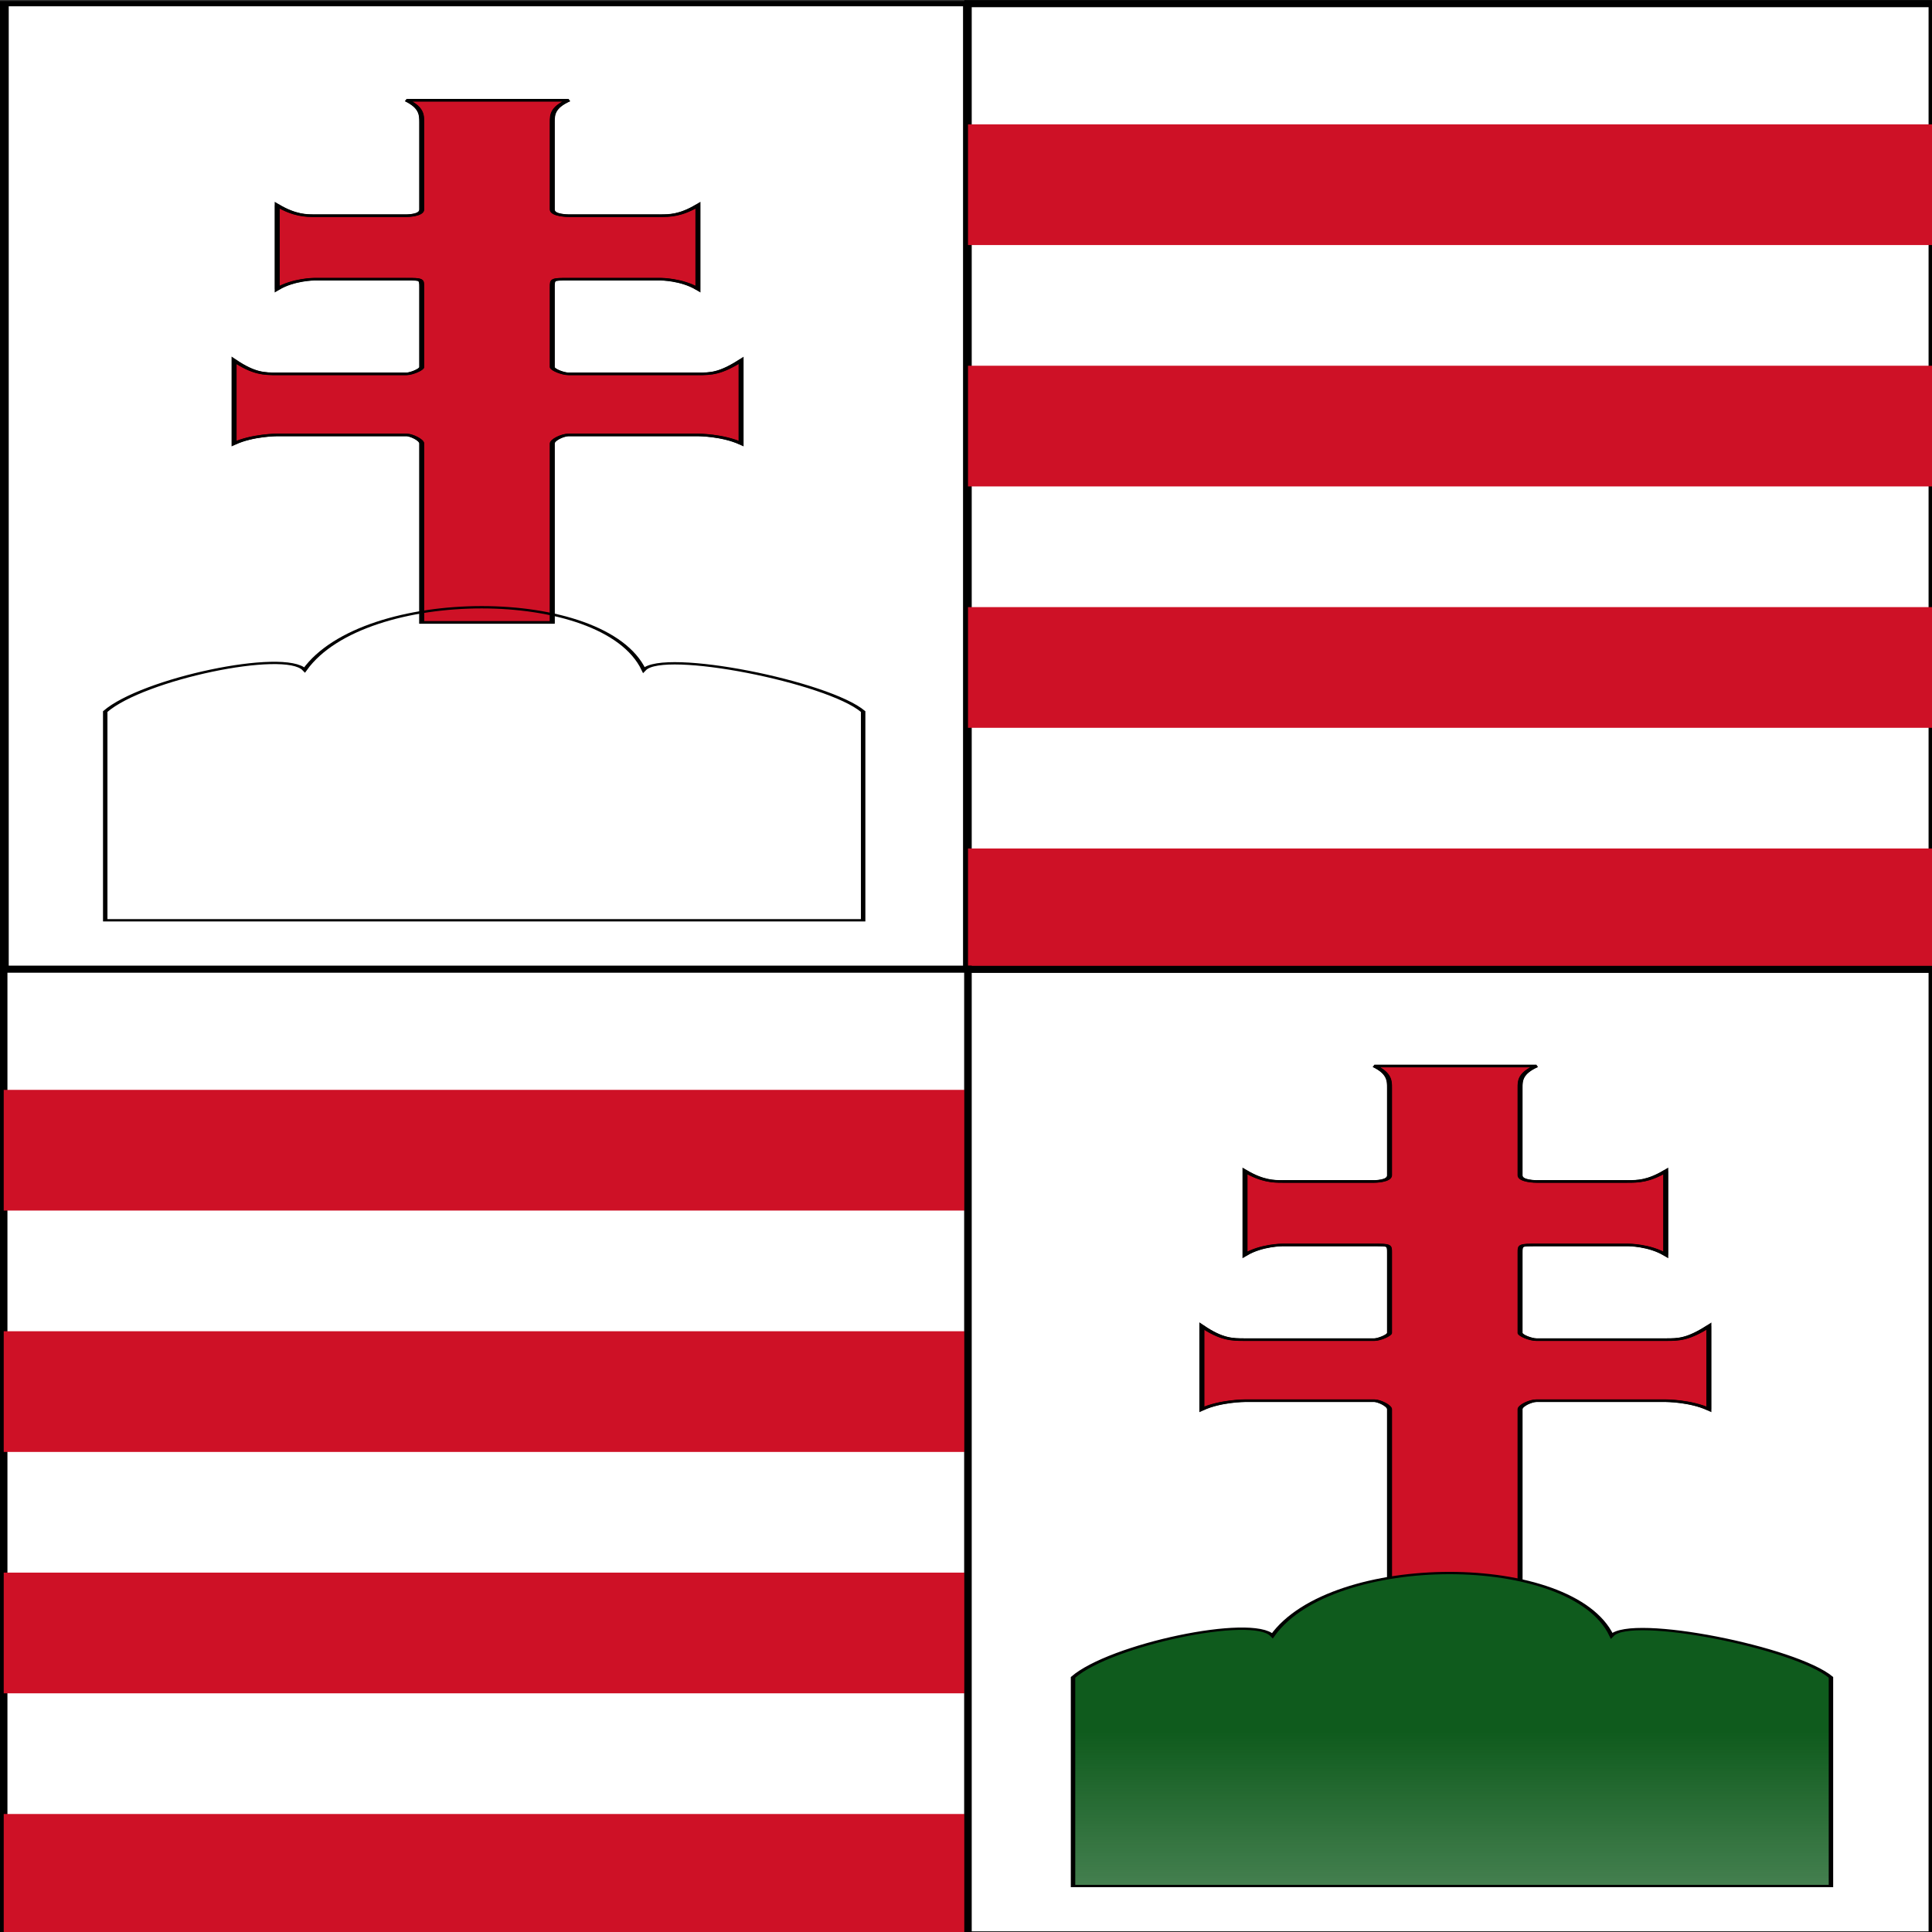 <?xml version="1.0" encoding="UTF-8" standalone="no"?>
<!-- Created with Inkscape (http://www.inkscape.org/) -->
<svg
   xmlns:svg="http://www.w3.org/2000/svg"
   xmlns="http://www.w3.org/2000/svg"
   xmlns:xlink="http://www.w3.org/1999/xlink"
   version="1.0"
   width="400"
   height="400"
   id="svg2">
  <rect width="100%" height="100%" fill="#333333" stroke="none"/>
  <defs
     id="defs5">
    <linearGradient
       id="linearGradient3670">
      <stop
         id="stop3672"
         style="stop-color:#ce1126;stop-opacity:1"
         offset="0" />
      <stop
         id="stop3674"
         style="stop-color:#ce1126;stop-opacity:0"
         offset="1" />
    </linearGradient>
    <linearGradient
       id="linearGradient8968">
      <stop
         id="stop8970"
         style="stop-color:#0f5b1d;stop-opacity:1"
         offset="0" />
      <stop
         id="stop8972"
         style="stop-color:#0f5b1d;stop-opacity:0"
         offset="1" />
    </linearGradient>
    <linearGradient
       x1="374.073"
       y1="568.504"
       x2="374.073"
       y2="826.725"
       id="linearGradient9710"
       xlink:href="#linearGradient8968"
       gradientUnits="userSpaceOnUse" />
    <linearGradient
       x1="374.073"
       y1="568.504"
       x2="374.073"
       y2="826.725"
       id="linearGradient2454"
       xlink:href="#linearGradient8968"
       gradientUnits="userSpaceOnUse" />
    <linearGradient
       x1="379.976"
       y1="40"
       x2="389.976"
       y2="40"
       id="linearGradient3676"
       xlink:href="#linearGradient3670"
       gradientUnits="userSpaceOnUse" />
    <linearGradient
       x1="374.073"
       y1="568.504"
       x2="374.073"
       y2="826.725"
       id="linearGradient3233"
       xlink:href="#linearGradient8968"
       gradientUnits="userSpaceOnUse" />
  </defs>
  <g
     transform="matrix(1.051,0,0,1,0.813,0.75)"
     id="g2437">
    <g
       transform="translate(-46.644,232.5)"
       id="g4611">
      <g
         transform="translate(0,-76.064)"
         id="g20191"
         style="stroke:#000000;stroke-width:0.976;stroke-opacity:1">
        <g
           transform="matrix(1.015,0,0,0.559,-36.646,-116.42)"
           id="g8226"
           style="stroke:#000000;stroke-width:0.976;stroke-opacity:1">
          <g
             id="g8486"
             style="stroke:#000000;stroke-width:0.976;stroke-opacity:1">
            <g
               id="g8431"
               style="stroke:#000000;stroke-width:0.976;stroke-opacity:1">
              <g
                 id="g9777"
                 style="stroke:#000000;stroke-width:0.976;stroke-opacity:1">
                <rect
                   width="187.156"
                   height="357.692"
                   x="82.02"
                   y="-71.568"
                   id="rect8562"
                   style="fill:#ffffff;fill-opacity:1;stroke:#000000;stroke-width:1.942;stroke-linecap:square;stroke-miterlimit:4;stroke-dasharray:none;stroke-opacity:1" />
                <g
                   transform="matrix(0.985,0,0,1.788,82.043,-71.568)"
                   id="g3401"
                   style="stroke:#000000;stroke-width:0.976;stroke-opacity:1">
                  <path
                     d="M 189.976,-1.3025692e-13 L 189.976,200 L 379.976,200 L 379.976,-1.4439888e-06 L 189.976,-1.3025692e-13 z"
                     id="rect2549"
                     style="fill:#ffffff;fill-opacity:1;stroke:#000000;stroke-width:1.463;stroke-linecap:square;stroke-miterlimit:4;stroke-dasharray:none;stroke-opacity:1" />
                  <rect
                     width="190"
                     height="25"
                     ry="0"
                     x="189.976"
                     y="75"
                     id="rect2419"
                     style="fill:#ce1126;fill-opacity:1;stroke:none;stroke-width:1.5;stroke-linecap:square;stroke-miterlimit:4;stroke-dasharray:none;stroke-opacity:1" />
                  <use
                     transform="translate(5.6312708e-6,100)"
                     id="use2429"
                     style="stroke:#000000;stroke-width:0.976;stroke-opacity:1"
                     x="0"
                     y="0"
                     width="540"
                     height="400"
                     xlink:href="#rect2419" />
                  <use
                     transform="translate(5.6312708e-6,50)"
                     id="use2465"
                     style="stroke:#000000;stroke-width:0.976;stroke-opacity:1"
                     x="0"
                     y="0"
                     width="1000"
                     height="400"
                     xlink:href="#rect2419" />
                  <path
                     d="M -0.024,200 L -0.024,400 L 189.976,400 L 189.976,200 L -0.024,200 z"
                     id="path8216"
                     style="fill:#ffffff;fill-opacity:1;stroke:#000000;stroke-width:1.463;stroke-linecap:square;stroke-miterlimit:4;stroke-dasharray:none;stroke-opacity:1" />
                  <use
                     transform="translate(-190,300)"
                     id="use8218"
                     style="stroke:#000000;stroke-width:0.976;stroke-opacity:1"
                     x="0"
                     y="0"
                     width="935.024"
                     height="400"
                     xlink:href="#rect2419" />
                  <use
                     transform="translate(-190,150)"
                     id="use8220"
                     style="stroke:#000000;stroke-width:0.976;stroke-opacity:1"
                     x="0"
                     y="0"
                     width="935.024"
                     height="400"
                     xlink:href="#rect2419" />
                  <use
                     transform="translate(-190,250)"
                     id="use8222"
                     style="stroke:#000000;stroke-width:0.976;stroke-opacity:1"
                     x="0"
                     y="0"
                     width="935.024"
                     height="400"
                     xlink:href="#rect2419" />
                  <use
                     transform="translate(-190,200)"
                     id="use8224"
                     style="stroke:#000000;stroke-width:0.976;stroke-opacity:1"
                     x="0"
                     y="0"
                     width="935.024"
                     height="400"
                     xlink:href="#rect2419" />
                  <rect
                     width="190"
                     height="25"
                     ry="0"
                     x="189.976"
                     y="25"
                     id="rect3668"
                     style="fill:#ce1126;fill-opacity:1;stroke:none;stroke-width:1.5;stroke-linecap:square;stroke-miterlimit:4;stroke-dasharray:none;stroke-opacity:1" />
                </g>
                <rect
                   width="190"
                   height="200"
                   x="236.62"
                   y="43.564"
                   transform="matrix(0.985,0,0,1.788,36.098,208.212)"
                   id="rect8269"
                   style="fill:#ffffff;fill-opacity:1;stroke:#000000;stroke-width:1.463;stroke-linecap:square;stroke-miterlimit:4;stroke-dasharray:none;stroke-opacity:1" />
                <g
                   id="g8271"
                   style="stroke:#000000;stroke-width:0.976;stroke-opacity:1">
                  <path
                     d="M 376.313,515.305 L 376.313,449.027 C 376.313,447.67 378.349,445.86 379.48,445.86 L 404.588,445.86 C 404.588,445.86 409.339,445.86 412.958,449.027 L 412.958,418.263 C 408.886,423.24 407.076,423.24 404.588,423.24 L 379.48,423.24 C 378.349,423.24 376.313,421.656 376.313,420.752 L 376.313,391.119 C 376.313,388.178 376.313,388.178 379.48,388.178 L 397.35,388.178 C 397.35,388.178 401.422,388.178 404.588,391.798 L 404.588,360.807 C 401.195,364.654 399.16,364.654 397.123,364.654 L 379.48,364.654 C 379.48,364.654 376.313,364.654 376.313,362.391 L 376.313,330.044 C 376.313,327.33 376.313,324.615 379.48,321.901 L 348.038,321.901 C 350.978,324.615 350.978,327.33 350.978,330.044 L 350.978,362.391 C 350.978,364.654 348.038,364.654 348.038,364.654 L 330.168,364.654 C 328.584,364.654 326.322,364.654 322.929,360.807 L 322.929,391.798 C 326.096,388.178 330.168,388.178 330.168,388.178 L 348.038,388.178 C 350.978,388.178 350.978,388.178 350.978,391.119 L 350.978,420.752 C 350.978,421.656 348.942,423.24 348.038,423.24 L 322.929,423.24 C 320.441,423.24 318.406,423.24 314.56,418.263 L 314.56,449.027 C 318.179,445.86 322.929,445.86 322.929,445.86 L 348.038,445.86 C 348.942,445.86 350.978,447.67 350.978,449.027 L 350.978,515.305 L 376.313,515.305 z"
                     id="path20217"
                     style="fill:#ce1126;fill-opacity:1;stroke:#000000;stroke-width:0.976;stroke-opacity:1" />
                  <path
                     d="M 376.313,515.305 L 376.313,449.027"
                     id="path20219"
                     style="fill:none;stroke:#000000;stroke-width:0.862;stroke-opacity:1" />
                  <path
                     d="M 376.313,449.027 C 376.313,447.67 378.349,445.86 379.48,445.86"
                     id="path20221"
                     style="fill:none;stroke:#000000;stroke-width:0.862;stroke-opacity:1" />
                  <path
                     d="M 379.48,445.86 L 404.588,445.86"
                     id="path20223"
                     style="fill:none;stroke:#000000;stroke-width:0.862;stroke-opacity:1" />
                  <path
                     d="M 404.589,445.86 C 404.589,445.86 409.34,445.86 412.959,449.027"
                     id="path20225"
                     style="fill:none;stroke:#000000;stroke-width:0.862;stroke-opacity:1" />
                  <path
                     d="M 412.959,449.027 L 412.959,418.263"
                     id="path20227"
                     style="fill:none;stroke:#000000;stroke-width:0.862;stroke-opacity:1" />
                  <path
                     d="M 412.959,418.263 C 408.887,423.24 407.077,423.24 404.589,423.24"
                     id="path20229"
                     style="fill:none;stroke:#000000;stroke-width:0.862;stroke-opacity:1" />
                  <path
                     d="M 404.589,423.24 L 379.48,423.24"
                     id="path20231"
                     style="fill:none;stroke:#000000;stroke-width:0.862;stroke-opacity:1" />
                  <path
                     d="M 379.48,423.24 C 378.349,423.24 376.313,421.656 376.313,420.752"
                     id="path20233"
                     style="fill:none;stroke:#000000;stroke-width:0.862;stroke-opacity:1" />
                  <path
                     d="M 376.313,420.751 L 376.313,391.118"
                     id="path20235"
                     style="fill:none;stroke:#000000;stroke-width:0.862;stroke-opacity:1" />
                  <path
                     d="M 376.313,391.119 C 376.313,388.178 376.313,388.178 379.48,388.178"
                     id="path20237"
                     style="fill:none;stroke:#000000;stroke-width:0.862;stroke-opacity:1" />
                  <path
                     d="M 379.48,388.177 L 397.35,388.177"
                     id="path20239"
                     style="fill:none;stroke:#000000;stroke-width:0.862;stroke-opacity:1" />
                  <path
                     d="M 397.351,388.177 C 397.351,388.177 401.423,388.177 404.589,391.797"
                     id="path20241"
                     style="fill:none;stroke:#000000;stroke-width:0.862;stroke-opacity:1" />
                  <path
                     d="M 404.589,391.797 L 404.589,360.806"
                     id="path20243"
                     style="fill:none;stroke:#000000;stroke-width:0.862;stroke-opacity:1" />
                  <path
                     d="M 404.589,360.806 C 401.196,364.653 399.161,364.653 397.124,364.653"
                     id="path20245"
                     style="fill:none;stroke:#000000;stroke-width:0.862;stroke-opacity:1" />
                  <path
                     d="M 397.124,364.653 L 379.48,364.653"
                     id="path20247"
                     style="fill:none;stroke:#000000;stroke-width:0.862;stroke-opacity:1" />
                  <path
                     d="M 379.48,364.653 C 379.48,364.653 376.313,364.653 376.313,362.39"
                     id="path20249"
                     style="fill:none;stroke:#000000;stroke-width:0.862;stroke-opacity:1" />
                  <path
                     d="M 376.313,362.39 L 376.313,330.043"
                     id="path20251"
                     style="fill:none;stroke:#000000;stroke-width:0.862;stroke-opacity:1" />
                  <path
                     d="M 376.313,330.043 C 376.313,327.329 376.313,324.614 379.48,321.9"
                     id="path20253"
                     style="fill:none;stroke:#000000;stroke-width:0.862;stroke-opacity:1" />
                  <path
                     d="M 379.48,321.9 L 348.038,321.9"
                     id="path20255"
                     style="fill:none;stroke:#000000;stroke-width:0.862;stroke-opacity:1" />
                  <path
                     d="M 348.038,321.9 C 350.978,324.614 350.978,327.329 350.978,330.043"
                     id="path20257"
                     style="fill:none;stroke:#000000;stroke-width:0.862;stroke-opacity:1" />
                  <path
                     d="M 350.979,330.043 L 350.979,362.39"
                     id="path20259"
                     style="fill:none;stroke:#000000;stroke-width:0.862;stroke-opacity:1" />
                  <path
                     d="M 350.979,362.39 C 350.979,364.653 348.039,364.653 348.039,364.653"
                     id="path20261"
                     style="fill:none;stroke:#000000;stroke-width:0.862;stroke-opacity:1" />
                  <path
                     d="M 348.038,364.653 L 330.168,364.653"
                     id="path20263"
                     style="fill:none;stroke:#000000;stroke-width:0.862;stroke-opacity:1" />
                  <path
                     d="M 330.168,364.653 C 328.584,364.653 326.322,364.653 322.929,360.806"
                     id="path20265"
                     style="fill:none;stroke:#000000;stroke-width:0.862;stroke-opacity:1" />
                  <path
                     d="M 322.929,360.806 L 322.929,391.797"
                     id="path20267"
                     style="fill:none;stroke:#000000;stroke-width:0.862;stroke-opacity:1" />
                  <path
                     d="M 322.929,391.797 C 326.096,388.177 330.168,388.177 330.168,388.177"
                     id="path20269"
                     style="fill:none;stroke:#000000;stroke-width:0.862;stroke-opacity:1" />
                  <path
                     d="M 330.168,388.177 L 348.038,388.177"
                     id="path20271"
                     style="fill:none;stroke:#000000;stroke-width:0.862;stroke-opacity:1" />
                  <path
                     d="M 348.038,388.177 C 350.978,388.177 350.978,388.177 350.978,391.118"
                     id="path20273"
                     style="fill:none;stroke:#000000;stroke-width:0.862;stroke-opacity:1" />
                  <path
                     d="M 350.979,391.119 L 350.979,420.752"
                     id="path20275"
                     style="fill:none;stroke:#000000;stroke-width:0.862;stroke-opacity:1" />
                  <path
                     d="M 350.979,420.751 C 350.979,421.655 348.943,423.239 348.039,423.239"
                     id="path20277"
                     style="fill:none;stroke:#000000;stroke-width:0.862;stroke-opacity:1" />
                  <path
                     d="M 348.038,423.24 L 322.929,423.24"
                     id="path20279"
                     style="fill:none;stroke:#000000;stroke-width:0.862;stroke-opacity:1" />
                  <path
                     d="M 322.929,423.24 C 320.441,423.24 318.406,423.24 314.56,418.263"
                     id="path20281"
                     style="fill:none;stroke:#000000;stroke-width:0.862;stroke-opacity:1" />
                  <path
                     d="M 314.56,418.263 L 314.56,449.027"
                     id="path20283"
                     style="fill:none;stroke:#000000;stroke-width:0.862;stroke-opacity:1" />
                  <path
                     d="M 314.56,449.027 C 318.179,445.86 322.929,445.86 322.929,445.86"
                     id="path20285"
                     style="fill:none;stroke:#000000;stroke-width:0.862;stroke-opacity:1" />
                  <path
                     d="M 322.929,445.86 L 348.038,445.86"
                     id="path20287"
                     style="fill:none;stroke:#000000;stroke-width:0.862;stroke-opacity:1" />
                  <path
                     d="M 348.038,445.86 C 348.942,445.86 350.978,447.67 350.978,449.027"
                     id="path20289"
                     style="fill:none;stroke:#000000;stroke-width:0.862;stroke-opacity:1" />
                  <path
                     d="M 350.979,449.027 L 350.979,515.305 L 376.314,515.305"
                     id="path20291"
                     style="fill:none;stroke:#000000;stroke-width:0.862;stroke-opacity:1" />
                  <path
                     d="M 289.553,625.61 L 289.553,548.325 C 296.842,536.204 324.392,525.14 328.263,532.868 C 339.876,501.954 386.328,501.954 394.07,532.868 C 397.941,525.14 429.895,537.377 436.651,548.325 L 436.651,625.61 L 289.553,625.61 z"
                     id="path20197"
                     style="fill:url(#linearGradient3233);fill-opacity:1;stroke:#000000;stroke-width:0.862;stroke-opacity:1" />
                </g>
                <use
                   transform="translate(-187.833,-357.698)"
                   id="use8312"
                   style="stroke:#000000;stroke-width:0.976;stroke-opacity:1"
                   x="0"
                   y="0"
                   width="935.024"
                   height="400"
                   xlink:href="#g8271" />
              </g>
            </g>
          </g>
        </g>
      </g>
    </g>
  </g>
</svg>
